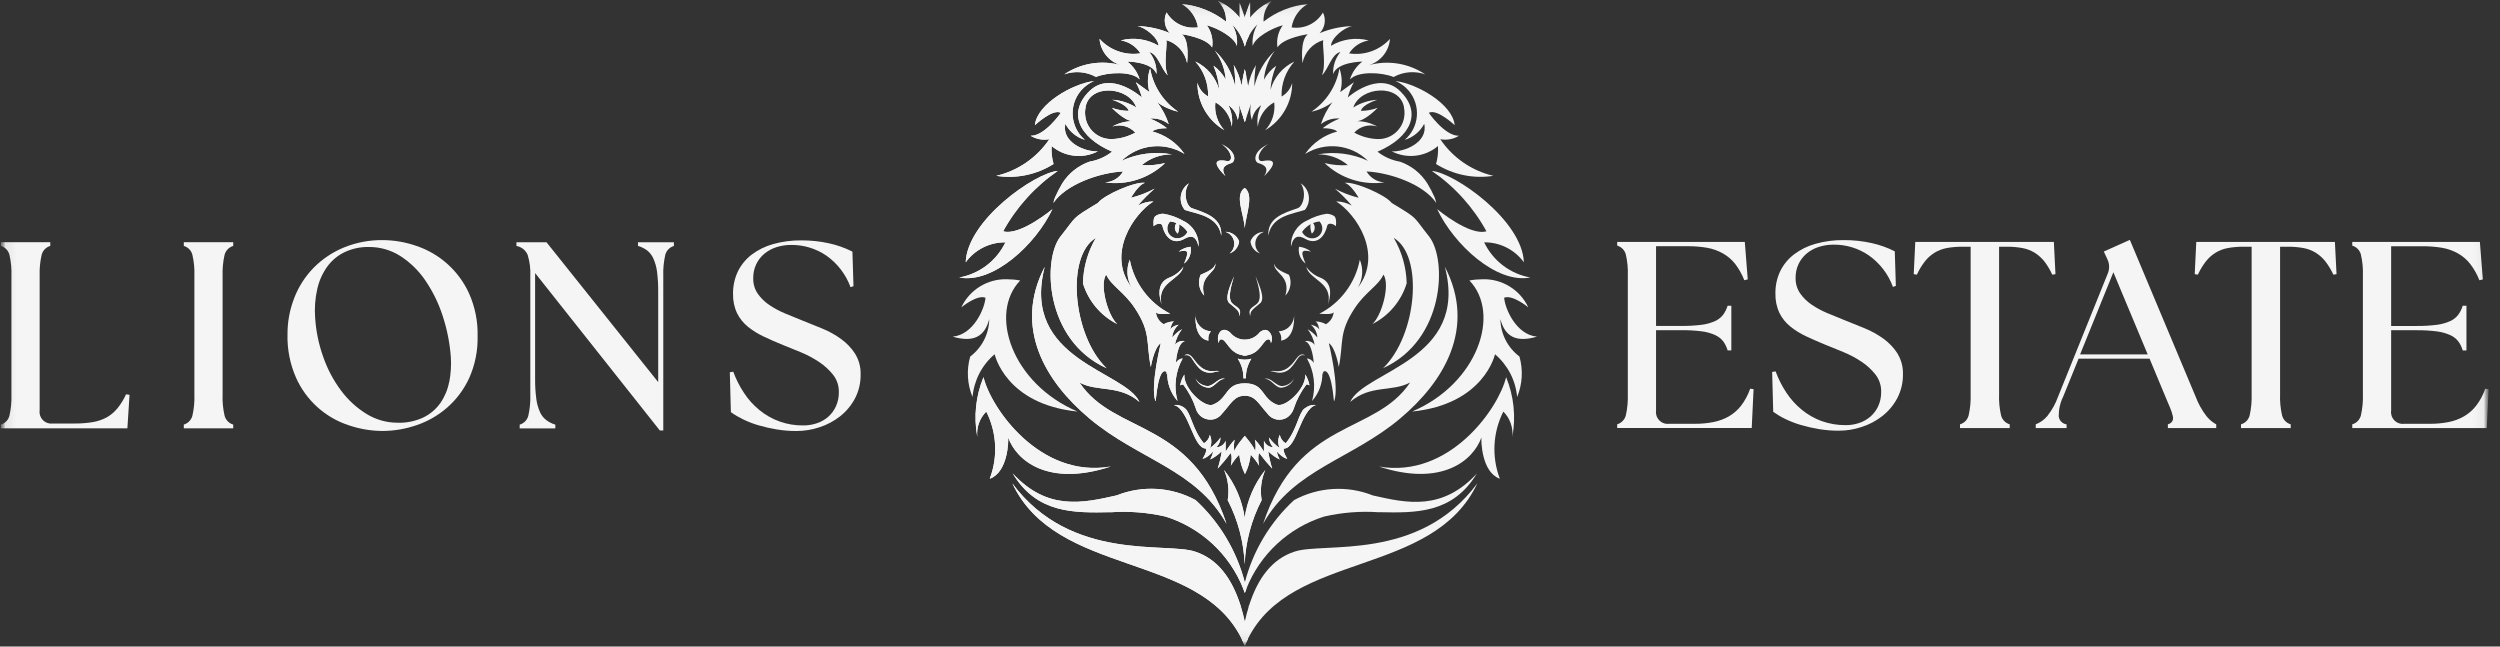 <svg width="232" height="60" viewBox="0 0 232 60" fill="none" xmlns="http://www.w3.org/2000/svg">
<rect x="0" y="0" width="232" height="60" fill="#333333" stroke="none"/>
<mask id="mask0_2015_113102" style="mask-type:luminance" maskUnits="userSpaceOnUse" x="0" y="0" width="231" height="60">
<path d="M230.95 0.076H0.076V59.931H230.95V0.076Z" fill="white"/>
</mask>
<g mask="url(#mask0_2015_113102)">
<mask id="mask1_2015_113102" style="mask-type:luminance" maskUnits="userSpaceOnUse" x="0" y="0" width="232" height="60">
<path d="M231.016 0H0V60H231.016V0Z" fill="white"/>
</mask>
<g mask="url(#mask1_2015_113102)">
<path d="M11.7 36.588C11.489 37.063 11.212 37.505 10.886 37.907C10.605 38.25 10.262 38.533 9.873 38.748C9.471 38.959 9.039 39.104 8.591 39.176C8.044 39.265 7.49 39.305 6.939 39.302H4.912C4.315 39.387 3.765 38.972 3.679 38.379C3.663 38.276 3.663 38.174 3.679 38.072V25.61C3.656 24.951 3.719 24.292 3.864 23.649C3.966 23.25 4.269 22.937 4.665 22.821V22.479H0.076V22.821C0.471 22.937 0.778 23.25 0.877 23.649C1.025 24.292 1.088 24.951 1.061 25.61V36.615C1.084 37.274 1.022 37.934 0.877 38.576C0.775 38.975 0.471 39.292 0.076 39.404V39.75H11.822L12.02 36.641L11.7 36.592V36.588Z" fill="#F5F5F6"/>
<path d="M20.841 23.649C20.944 23.25 21.25 22.937 21.643 22.821V22.479H17.057V22.821C17.453 22.937 17.756 23.25 17.855 23.649C18.003 24.292 18.066 24.951 18.039 25.61V36.611C18.066 37.271 18.003 37.93 17.855 38.573C17.753 38.972 17.449 39.285 17.057 39.401V39.747H21.643V39.401C21.247 39.285 20.944 38.972 20.841 38.573C20.693 37.93 20.631 37.271 20.657 36.611V25.607C20.634 24.948 20.696 24.288 20.841 23.645" fill="#F5F5F6"/>
<path d="M41.68 35.454C41.548 36.153 41.271 36.816 40.866 37.403C40.464 37.97 39.926 38.428 39.3 38.735C38.555 39.084 37.74 39.255 36.919 39.229C35.888 39.236 34.872 38.946 33.995 38.402C33.079 37.835 32.281 37.099 31.642 36.233C30.939 35.29 30.385 34.245 30 33.134C29.581 31.973 29.331 30.76 29.248 29.53C29.175 28.617 29.241 27.697 29.446 26.804C29.614 26.052 29.934 25.343 30.385 24.72C30.804 24.15 31.358 23.692 32.001 23.389C32.7 23.065 33.461 22.904 34.233 22.92C35.274 22.914 36.293 23.207 37.17 23.771C38.09 24.368 38.881 25.146 39.491 26.055C40.173 27.064 40.711 28.162 41.083 29.323C41.489 30.559 41.743 31.838 41.838 33.137C41.888 33.915 41.838 34.693 41.69 35.458M43.533 27.239C42.587 25.152 40.819 23.553 38.647 22.822C37.638 22.469 36.58 22.287 35.512 22.281C34.285 22.268 33.069 22.498 31.935 22.957C30.887 23.385 29.934 24.018 29.133 24.819C28.348 25.617 27.732 26.567 27.323 27.608C26.891 28.7 26.673 29.863 26.68 31.037C26.647 32.415 26.917 33.786 27.471 35.049C28.404 37.142 30.178 38.748 32.354 39.463C33.372 39.809 34.437 39.991 35.515 39.994C36.577 39.987 37.632 39.809 38.637 39.463C39.679 39.114 40.642 38.563 41.475 37.844C42.349 37.086 43.051 36.147 43.536 35.095C44.087 33.865 44.354 32.53 44.321 31.185C44.354 29.827 44.083 28.479 43.533 27.239Z" fill="#F5F5F6"/>
<path d="M59.205 22.479V22.821C59.505 22.907 59.789 23.046 60.043 23.23C60.293 23.428 60.491 23.682 60.626 23.975C60.801 24.367 60.919 24.783 60.972 25.208C61.051 25.835 61.088 26.468 61.081 27.097V35.461L50.716 22.482H47.927V22.825C48.392 22.907 48.784 23.217 48.966 23.652C49.16 24.285 49.246 24.951 49.213 25.614V36.618C49.236 37.277 49.173 37.937 49.028 38.58C48.926 38.978 48.62 39.292 48.227 39.407V39.753H51.534V39.407C51.237 39.318 50.96 39.18 50.71 38.998C50.453 38.804 50.248 38.55 50.116 38.253C49.938 37.864 49.823 37.446 49.77 37.02C49.688 36.394 49.651 35.761 49.658 35.131V25.34L61.233 39.948H61.553V25.614C61.529 24.954 61.592 24.295 61.737 23.652C61.839 23.253 62.146 22.94 62.538 22.825V22.482H59.205V22.479Z" fill="#F5F5F6"/>
<path d="M79.361 32.837C79.019 32.303 78.577 31.841 78.066 31.469C77.515 31.067 76.918 30.737 76.289 30.483C75.633 30.209 74.987 29.952 74.364 29.705C73.872 29.507 73.361 29.299 72.834 29.079C72.329 28.868 71.848 28.607 71.393 28.304C70.975 28.024 70.612 27.668 70.319 27.256C70.035 26.837 69.89 26.342 69.9 25.835C69.89 25.383 69.982 24.938 70.173 24.529C70.352 24.153 70.605 23.82 70.925 23.553C71.255 23.28 71.637 23.069 72.046 22.94C72.494 22.798 72.959 22.726 73.427 22.729C74.594 22.719 75.735 23.069 76.698 23.728C77.723 24.453 78.501 25.472 78.93 26.652L79.203 26.553L79.104 23.349C78.418 23.003 77.693 22.746 76.945 22.581C76.098 22.393 75.234 22.304 74.367 22.307C73.48 22.297 72.593 22.413 71.739 22.653C71.017 22.855 70.338 23.187 69.742 23.639C69.204 24.055 68.769 24.585 68.472 25.195C68.169 25.841 68.017 26.55 68.027 27.265C68.011 27.889 68.136 28.505 68.4 29.069C68.644 29.557 68.99 29.985 69.412 30.328C69.867 30.691 70.365 30.997 70.892 31.241C71.449 31.505 72.049 31.769 72.692 32.029C73.183 32.227 73.731 32.448 74.331 32.695C74.917 32.936 75.478 33.236 76.002 33.585C76.5 33.912 76.942 34.317 77.314 34.782C77.667 35.237 77.855 35.797 77.845 36.374C77.855 36.836 77.763 37.294 77.571 37.716C77.4 38.089 77.153 38.422 76.843 38.692C76.536 38.956 76.18 39.157 75.794 39.282C75.395 39.414 74.98 39.483 74.558 39.48C73.068 39.503 71.614 38.995 70.464 38.046C69.913 37.594 69.435 37.063 69.046 36.467C68.637 35.85 68.301 35.187 68.047 34.495L67.727 34.545L67.826 38.247C68.179 38.501 68.555 38.721 68.947 38.909C69.412 39.137 69.893 39.325 70.391 39.467C70.942 39.628 71.502 39.757 72.069 39.849C72.682 39.951 73.299 40.001 73.918 39.997C74.641 39.997 75.356 39.879 76.042 39.651C76.734 39.43 77.38 39.087 77.954 38.639C78.524 38.191 78.995 37.627 79.335 36.987C79.698 36.295 79.879 35.524 79.866 34.742C79.885 34.073 79.711 33.414 79.361 32.843" fill="#F5F5F6"/>
<path d="M162.419 36.071C162.221 36.632 161.941 37.162 161.581 37.637C161.271 38.039 160.886 38.379 160.444 38.636C159.999 38.89 159.514 39.068 159.01 39.167C158.439 39.279 157.862 39.332 157.282 39.328H154.915C154.319 39.414 153.768 38.999 153.682 38.402C153.669 38.3 153.669 38.194 153.682 38.092V30.642H156.049C156.682 30.635 157.312 30.671 157.938 30.75C158.364 30.803 158.779 30.922 159.171 31.096C159.461 31.228 159.715 31.426 159.916 31.677C160.098 31.93 160.236 32.217 160.325 32.517H160.668V28.37H160.325C160.233 28.667 160.094 28.944 159.916 29.198C159.719 29.451 159.465 29.656 159.171 29.791C158.779 29.966 158.364 30.084 157.938 30.137C157.312 30.216 156.679 30.253 156.049 30.246H153.682V22.848H156.567C157.187 22.841 157.806 22.891 158.416 22.993C158.931 23.082 159.428 23.26 159.883 23.514C160.322 23.761 160.708 24.091 161.021 24.487C161.373 24.948 161.66 25.459 161.871 26.003L162.191 25.927L161.917 22.449H150.076V22.792C150.471 22.907 150.775 23.221 150.877 23.619C151.025 24.262 151.088 24.922 151.061 25.581V36.586C151.084 37.245 151.022 37.904 150.877 38.547C150.775 38.946 150.468 39.259 150.076 39.374V39.721H162.56L162.732 36.117L162.412 36.068L162.419 36.071Z" fill="#F5F5F6"/>
<path d="M176.096 32.814C175.754 32.283 175.315 31.818 174.804 31.446C174.254 31.047 173.657 30.714 173.027 30.46C172.365 30.186 171.725 29.929 171.102 29.682C170.607 29.484 170.096 29.276 169.572 29.056C169.068 28.845 168.583 28.584 168.128 28.278C167.71 27.997 167.344 27.641 167.054 27.229C166.77 26.811 166.622 26.316 166.632 25.808C166.622 25.357 166.714 24.912 166.905 24.503C167.083 24.127 167.34 23.794 167.66 23.527C167.99 23.25 168.372 23.042 168.781 22.914C169.226 22.772 169.694 22.7 170.162 22.703C171.329 22.693 172.47 23.042 173.429 23.702C174.455 24.427 175.236 25.446 175.665 26.626L175.935 26.527L175.836 23.323C175.15 22.977 174.428 22.719 173.68 22.555C172.833 22.367 171.969 22.278 171.102 22.281C170.212 22.271 169.328 22.386 168.471 22.627C167.749 22.828 167.073 23.161 166.477 23.613C165.936 24.025 165.501 24.559 165.204 25.169C164.898 25.815 164.746 26.524 164.759 27.239C164.743 27.862 164.868 28.479 165.132 29.042C165.372 29.53 165.718 29.959 166.144 30.302C166.599 30.664 167.093 30.971 167.621 31.215C168.181 31.479 168.781 31.742 169.421 32.003C169.915 32.201 170.462 32.422 171.059 32.669C171.646 32.909 172.21 33.206 172.737 33.559C173.235 33.885 173.677 34.291 174.043 34.756C174.395 35.211 174.583 35.771 174.573 36.348C174.583 36.809 174.491 37.268 174.3 37.69C174.128 38.062 173.881 38.395 173.571 38.666C173.265 38.929 172.909 39.13 172.523 39.256C172.127 39.388 171.709 39.457 171.29 39.453C170.522 39.46 169.757 39.331 169.032 39.071C168.366 38.824 167.743 38.468 167.195 38.016C166.645 37.564 166.167 37.034 165.774 36.437C165.366 35.82 165.029 35.158 164.776 34.465L164.456 34.515L164.555 38.217C164.911 38.471 165.283 38.692 165.676 38.88C166.14 39.107 166.625 39.295 167.123 39.437C167.673 39.598 168.231 39.727 168.794 39.819C169.407 39.922 170.024 39.971 170.644 39.968C171.366 39.968 172.081 39.849 172.767 39.621C173.459 39.401 174.109 39.058 174.679 38.609C175.253 38.161 175.724 37.597 176.063 36.958C176.426 36.266 176.607 35.494 176.594 34.713C176.611 34.044 176.436 33.384 176.087 32.814" fill="#F5F5F6"/>
<path d="M190.592 22.453H177.738L177.593 25.44L177.887 25.489C178.084 25.051 178.335 24.636 178.632 24.253C178.879 23.937 179.182 23.666 179.522 23.455C179.868 23.241 180.254 23.096 180.653 23.02C181.134 22.934 181.622 22.892 182.11 22.895H182.875V36.589C182.898 37.249 182.835 37.908 182.69 38.551C182.588 38.95 182.281 39.263 181.889 39.378V39.725H186.501V39.378C186.105 39.263 185.802 38.95 185.7 38.551C185.551 37.908 185.489 37.249 185.515 36.589V22.895H186.231C186.719 22.892 187.206 22.931 187.684 23.02C188.087 23.093 188.472 23.241 188.822 23.455C189.161 23.67 189.461 23.94 189.712 24.253C190.005 24.636 190.253 25.051 190.45 25.489L190.747 25.44L190.599 22.456L190.592 22.453Z" fill="#F5F5F6"/>
<path d="M193.035 32.886L196.121 25.264L199.305 32.886H193.035ZM204.765 38.623C204.343 38.079 204.007 37.475 203.766 36.836L197.65 22.258L195.234 23.342L195.554 24.035C195.765 24.45 195.785 24.938 195.607 25.367L190.988 36.813C190.757 37.462 190.417 38.072 189.989 38.609C189.705 38.952 189.336 39.216 188.917 39.378V39.727H191.779V39.381C191.4 39.331 191.103 39.031 191.05 38.652C191.041 38.016 191.179 37.386 191.459 36.816L192.893 33.285H199.48L200.96 36.836C201.142 37.251 201.287 37.601 201.402 37.884C201.501 38.118 201.58 38.362 201.636 38.613C201.682 38.774 201.666 38.946 201.587 39.094C201.488 39.236 201.346 39.335 201.178 39.378V39.727H205.668V39.381C205.322 39.193 205.015 38.936 204.768 38.626" fill="#F5F5F6"/>
<path d="M216.669 22.453H203.815L203.67 25.44L203.963 25.489C204.161 25.051 204.412 24.636 204.708 24.253C204.959 23.937 205.259 23.666 205.599 23.455C205.948 23.241 206.33 23.093 206.733 23.02C207.214 22.934 207.702 22.892 208.186 22.895H208.951V36.589C208.974 37.249 208.912 37.908 208.767 38.551C208.664 38.95 208.358 39.263 207.966 39.378V39.725H212.578V39.378C212.182 39.263 211.879 38.95 211.777 38.551C211.628 37.908 211.566 37.249 211.592 36.589V22.895H212.307C212.795 22.892 213.283 22.931 213.764 23.02C214.167 23.093 214.552 23.241 214.902 23.455C215.241 23.67 215.541 23.94 215.792 24.253C216.085 24.636 216.336 25.051 216.537 25.489L216.83 25.44L216.679 22.456L216.669 22.453Z" fill="#F5F5F6"/>
<path d="M230.634 36.072C230.439 36.636 230.156 37.163 229.796 37.638C229.487 38.04 229.101 38.38 228.659 38.637C228.214 38.891 227.733 39.069 227.228 39.167C226.658 39.279 226.081 39.332 225.501 39.329H223.134C222.537 39.415 221.983 39.003 221.898 38.406C221.881 38.304 221.881 38.198 221.898 38.096V30.645H224.265C224.898 30.639 225.527 30.675 226.154 30.754C226.579 30.807 226.994 30.926 227.387 31.1C227.677 31.229 227.934 31.43 228.132 31.681C228.316 31.934 228.455 32.218 228.54 32.521H228.887V28.374H228.54C228.451 28.671 228.313 28.951 228.132 29.201C227.937 29.459 227.68 29.66 227.387 29.795C226.994 29.97 226.579 30.088 226.154 30.141C225.527 30.22 224.894 30.256 224.265 30.25H221.898V22.852H224.786C225.405 22.845 226.025 22.895 226.635 22.997C227.149 23.086 227.647 23.264 228.102 23.518C228.54 23.765 228.923 24.098 229.233 24.491C229.589 24.952 229.876 25.463 230.087 26.007L230.406 25.931L230.133 22.453H218.291V22.796C218.687 22.911 218.99 23.225 219.092 23.623C219.24 24.266 219.303 24.926 219.277 25.585V36.589C219.3 37.249 219.237 37.908 219.092 38.551C218.99 38.95 218.683 39.263 218.291 39.378V39.725H230.772L230.944 36.121L230.624 36.072H230.634Z" fill="#F5F5F6"/>
<path d="M114.099 28.145C114.867 28.788 115.022 28.864 115.002 29.345C115.302 28.564 114.699 28.531 114.329 28.122C113.848 27.591 114.392 26.128 114.524 25.62C114.24 26.339 113.565 27.71 114.102 28.152V28.145H114.099Z" fill="#F5F5F6"/>
<path d="M112.368 30.74C111.547 30.704 110.911 30.008 110.947 29.191C110.947 29.155 110.95 29.118 110.957 29.082C110.851 30.269 111.158 31.456 112.144 31.611H112.147C112.088 31.307 112.167 30.988 112.368 30.747" fill="#F5F5F6"/>
<path d="M111.412 25.512C111.138 26.165 111.27 26.916 111.752 27.434C111.221 25.558 112.872 25.377 112.793 24.44C112.737 24.899 112.193 25.159 111.412 25.505V25.515V25.512Z" fill="#F5F5F6"/>
<path d="M114.105 23.52C114.593 23.349 114.939 22.914 114.992 22.399C114.794 21.865 114.283 21.513 113.716 21.513C114.326 21.694 114.676 22.334 114.494 22.944C114.428 23.171 114.29 23.372 114.105 23.52Z" fill="#F5F5F6"/>
<path d="M109.942 19.479C111.046 19.858 113.024 20.01 113.334 21.866C113.429 20.26 111.989 19.786 110.617 19.324C110.103 19.149 109.744 17.87 110.331 17.01C109.553 17.514 109.332 18.553 109.836 19.331C109.869 19.38 109.905 19.43 109.942 19.476" fill="#F5F5F6"/>
<path d="M113.822 14.936C113.077 14.797 112.246 14.867 113.717 16.337C113.265 15.602 113.647 15.312 114.264 15.137C114.709 14.979 114.762 14.026 113.327 13.363C114.251 13.878 114.567 15.081 113.822 14.942V14.936Z" fill="#F5F5F6"/>
<path d="M109.279 22.115C108.771 22.135 108.343 21.736 108.326 21.229C108.316 20.975 108.412 20.727 108.59 20.549C108.795 20.569 108.996 20.622 109.187 20.701H109.19C109.269 20.731 109.345 20.767 109.414 20.81C109.731 20.978 110.001 21.222 110.199 21.522C110.027 21.878 109.671 22.105 109.276 22.115M109.737 20.457C109.18 20.144 108.57 19.933 107.941 19.834C107.67 19.834 107.407 19.916 107.186 20.075V20.088C106.975 20.296 107.06 20.991 107.06 20.991C107.301 20.75 107.805 20.635 107.875 20.975C108.115 22.036 108.887 22.781 109.952 22.142C110.482 21.858 110.984 21.802 111.231 22.887C111.287 21.848 110.693 20.882 109.737 20.464" fill="#F5F5F6"/>
<path d="M109.302 21.677C109.427 21.374 109.464 21.041 109.408 20.718C109.345 20.708 109.282 20.685 109.23 20.648C108.963 20.916 108.963 21.351 109.23 21.618C109.253 21.637 109.272 21.657 109.296 21.674H109.302V21.677Z" fill="#F5F5F6"/>
<path d="M115.638 6.984V10.95C115.595 11.079 115.553 11.207 115.52 11.326C115.477 11.207 115.437 11.079 115.394 10.95C115.19 10.317 114.959 9.655 114.933 9.575C115.058 10.086 115.032 10.627 114.857 11.125C114.771 10.568 114.455 10.076 113.99 9.763C114.3 10.373 114.412 11.069 114.31 11.745C114.194 10.792 113.627 9.955 112.787 9.493C112.671 10.436 112.978 11.382 113.621 12.081C112.061 11.161 111.105 9.483 111.119 7.67C111.26 8.214 111.62 8.675 112.111 8.949C112.15 7.756 111.725 6.592 110.924 5.705C112.009 6.216 112.816 7.172 113.139 8.326C113.093 7.558 112.915 6.803 112.609 6.094C113.08 6.434 113.469 6.875 113.746 7.386C113.674 6.411 113.324 5.478 112.737 4.696C113.68 5.59 114.339 6.744 114.63 8.009C114.639 7.347 114.593 6.684 114.491 6.028C114.844 6.622 115.088 7.271 115.213 7.95C115.263 7.624 115.325 7.284 115.394 6.978C115.437 6.773 115.48 6.582 115.52 6.424C115.556 6.582 115.595 6.773 115.638 6.978" fill="#F5F5F6"/>
<path d="M116.008 0.216V2.488C115.981 2.771 115.945 3.058 115.895 3.342H115.892C115.727 3.652 115.602 3.981 115.52 4.321C115.434 3.981 115.309 3.655 115.144 3.345H115.14C114.933 2.946 114.666 2.583 114.346 2.27C114.705 2.873 114.86 3.576 114.784 4.271C114.58 3.493 113.054 2.623 111.992 2.343C112.421 2.933 112.599 3.671 112.487 4.397C111.903 3.477 109.671 3.173 109.671 3.173C110.436 3.741 110.162 5.854 110.162 5.854C109.971 4.842 109.229 4.017 108.24 3.724C108.346 4.219 107.94 6.061 108.366 6.984C107.759 6.421 107.462 5.003 106.648 4.825C107.116 5.402 107.357 6.134 107.321 6.876C106.968 5.728 104.611 5.709 104.611 5.709C105.161 6.131 105.564 6.714 105.765 7.377C105.036 6.572 102.808 6.694 101.71 7.139C100.806 6.642 99.735 6.556 98.763 6.899C100.302 5.86 102.217 5.55 104.008 6.048C102.91 5.719 102.128 4.749 102.036 3.605C102.995 4.664 104.42 5.168 105.831 4.95C105.425 4.308 104.759 3.869 104.008 3.75C105.198 3.441 106.46 3.619 107.519 4.245C107.466 3.48 106.253 2.524 105.537 2.419C106.579 2.445 107.608 2.669 108.567 3.075C108.069 2.564 107.944 1.792 108.26 1.153C108.854 2.168 110.011 2.715 111.171 2.537C111.026 1.631 110.479 0.836 109.684 0.375C111.175 0.516 112.595 1.083 113.772 2.006V1.993C113.812 1.271 113.532 0.569 113.008 0.071C113.792 0.424 114.484 0.955 115.028 1.621C115.144 1.759 115.253 1.901 115.351 2.049C115.351 2.049 115.421 1.848 115.516 1.581C115.688 1.097 115.938 0.388 116.004 0.21" fill="#F5F5F6"/>
<path d="M109.757 33.256C109.078 34.459 108.907 35.884 109.276 37.212C108.633 36.487 108.293 35.544 108.32 34.575C108.251 34.891 108.241 34.661 108.257 34.519C108.01 34.308 107.512 34.387 107.245 37.222C107.242 37.232 107.229 37.216 107.215 37.209C106.737 35.841 107.72 31.845 107.72 31.845C107.084 32.267 106.797 34.061 106.797 34.061C106.332 31.769 106.833 30.886 105.31 28.591C104.318 27.085 103.114 26.515 102.653 25.483C102.017 26.399 102.795 29.274 103.681 30.075C102.148 29.3 100.998 27.932 100.497 26.29C100.533 24.807 100.945 23.356 101.697 22.077C98.898 23.722 99.534 31.143 102.689 34.169C96.95 31.568 96.735 24.105 98.403 21.962C99.992 19.971 99.346 20.369 101.888 18.833C102.452 18.081 105.379 16.812 106.263 16.971C105.676 17.089 104.954 18.352 104.954 18.352C105.719 18.164 106.457 17.88 107.149 17.508C106.589 17.989 106.068 18.513 105.59 19.077C106.035 18.827 106.533 18.695 107.044 18.691C105.198 19.839 102.646 23.587 105.023 26.689C104.562 25.901 104.496 24.945 104.842 24.101C105.251 26.264 106.638 28.117 108.6 29.116C107.881 29.158 107.456 29.172 107.268 28.99C107.318 29.449 107.585 29.857 107.987 30.088C108.287 29.917 108.623 29.831 108.969 29.831C108.732 29.88 108.607 30.523 108.593 30.602C108.765 30.236 109.385 30.134 109.385 30.134C109.029 30.431 108.808 30.86 108.781 31.324C109.035 31.011 109.342 30.747 109.691 30.546C109.358 30.972 109.131 31.469 109.029 32.004C109.246 31.72 109.602 31.588 109.952 31.657C109.223 31.822 109.118 33.681 109.118 33.681C109.246 33.444 109.487 33.286 109.754 33.26" fill="#F5F5F6"/>
<path d="M101.077 38.816C105.633 42.654 111 43.544 113.822 48.611C110.558 38.797 103.434 40.392 100.177 35.496C101.855 36.403 103.862 35.675 105.742 37.303C104.429 34.395 94.681 33.439 96.953 24.756C94.008 30.426 97.038 35.427 101.08 38.816H101.077Z" fill="#F5F5F6"/>
<path d="M89.621 24.335C90.478 23.161 91.849 22.472 93.303 22.489C92.482 24.203 90.887 25.416 89.017 25.752C92.166 26.352 96.105 22.703 97.665 19.41C97.665 19.41 94.651 21.925 93.092 21.463C94.318 19.225 96.056 17.306 98.159 15.862C96.033 16.04 89.766 20.435 89.617 24.331L89.621 24.335Z" fill="#F5F5F6"/>
<path d="M89.222 28.515C89.222 28.515 90.676 27.315 91.454 27.628C91.385 28.621 90.353 31.064 88.404 31.241C90.349 31.809 91.378 31.241 91.803 29.61C91.783 30.978 91.131 32.26 90.036 33.084C89.683 34.324 89.756 35.649 90.251 36.843C90.386 35.3 91.124 33.872 92.304 32.873C92.304 32.873 93.297 37.519 99.992 38.191C93.897 35.596 91.718 29.102 94.675 26.029C94.272 25.954 93.864 25.917 93.455 25.914C91.652 25.861 89.987 26.88 89.215 28.512L89.222 28.518V28.515Z" fill="#F5F5F6"/>
<path d="M90.689 40.526C90.607 39.662 90.913 38.808 91.526 38.195C92.505 40.133 92.621 42.398 91.849 44.429C93.557 43.816 93.597 40.882 93.557 40.588C94.329 42.771 97.299 45.191 103.068 43.295C96.491 44.429 91.942 37.852 91.269 34.997C90.55 36.748 90.349 38.666 90.689 40.529V40.526Z" fill="#F5F5F6"/>
<path d="M115.52 54.051C115.569 54.249 115.615 54.447 115.658 54.642C115.609 54.76 115.563 54.889 115.52 55.014C115.477 54.886 115.431 54.767 115.378 54.642C114.106 51.434 111.452 48.968 108.158 47.936C106.493 47.554 104.779 47.419 103.071 47.537L103.065 47.531C99.64 47.6 96.231 47.669 93.976 43.931C97.197 47.412 100.47 46.69 103.629 45.971C106.012 45.022 108.696 45.18 110.954 46.407C113.179 48.464 114.762 51.117 115.52 54.051Z" fill="#F5F5F6"/>
<path d="M115.952 56.544C115.935 56.452 115.912 56.363 115.889 56.274C115.896 56.244 115.902 56.221 115.909 56.198C115.925 56.314 115.938 56.429 115.948 56.548" fill="#F5F5F6"/>
<path d="M115.81 59.273C115.704 59.484 115.605 59.702 115.516 59.926C115.424 59.702 115.325 59.484 115.223 59.273C111.204 51.157 98.06 53.563 93.946 44.863C99.382 52.192 108.26 50.273 110.917 51.196C112.988 51.872 114.31 53.649 115.124 56.191L115.144 56.27C115.285 56.721 115.407 57.19 115.516 57.681C115.628 58.189 115.727 58.723 115.81 59.276" fill="#F5F5F6"/>
<path d="M96.046 11.61C96.046 11.61 97.711 10.05 98.443 10.472C98.443 10.472 96.956 12.632 95.644 12.599C96.161 12.919 96.781 13.031 97.378 12.919C96.221 14.633 94.464 15.846 92.453 16.317C94.299 16.608 96.188 16.215 97.77 15.22C97.615 14.679 97.556 14.115 97.592 13.552C98.792 14.567 100.483 14.761 101.881 14.046C100.744 14.115 98.482 13.232 98.868 11.491C99.244 12.21 99.897 12.747 100.675 12.978C99.313 11.811 99.155 9.764 100.319 8.402C100.648 8.02 101.06 7.716 101.528 7.519C99.547 7.756 96.25 9.645 96.04 11.593L96.046 11.603V11.61Z" fill="#F5F5F6"/>
<path d="M100.691 10.565V10.558C100.684 10.36 100.701 10.163 100.744 9.971L100.73 9.978C101.116 7.71 104.805 8.036 105.445 9.978C104.776 9.549 104.007 9.302 103.213 9.259C103.213 9.259 104.597 9.681 104.739 10.288C104.208 10.288 103.681 10.192 103.183 10.004C103.183 10.004 104.314 11.204 105.105 11.244C104.449 11.247 103.803 11.419 103.229 11.738C103.988 11.494 104.818 11.715 105.356 12.305C104.693 12.671 103.955 12.879 103.2 12.905C101.861 12.952 100.74 11.903 100.697 10.565M104.087 14.92C105.652 13.387 108.062 13.126 109.922 14.283C109.21 13.258 108.151 12.52 106.945 12.203C106.945 12.203 107.159 11.897 108.293 11.897C107.812 11.521 107.281 11.217 106.711 11C107.34 10.941 107.967 11.129 108.461 11.521C108.224 10.789 107.861 10.103 107.396 9.49C107.973 9.912 108.636 10.212 109.335 10.364C107.954 9.437 107.014 7.987 106.734 6.352C106.48 7.057 106.457 7.825 106.665 8.544L105.399 7.627C105.646 8.076 105.837 8.55 105.966 9.045C105.966 9.045 103.127 6.49 101.113 8.442C99.099 10.393 100.015 12.694 103.203 14.076C102.596 14.554 101.881 14.87 101.119 14.999C100.071 15.361 99.178 16.07 98.584 17.01C98.334 17.432 98.106 17.867 97.909 18.315C97.843 18.48 97.79 18.655 97.757 18.83C98.924 17.102 102.052 16.014 104.222 15.912C103.872 16.515 103.239 16.898 102.544 16.927C104.581 17.214 106.635 16.552 108.122 15.131C107.416 15.305 106.688 15.371 105.959 15.322C106.744 14.659 107.743 14.306 108.771 14.33C107.189 14.036 105.554 14.244 104.093 14.92" fill="#F5F5F6"/>
<path d="M108.501 25.768C107.561 26.154 107.423 27.044 107.782 28.231C107.337 26.157 109.5 26.015 109.82 24.756C109.493 25.214 109.038 25.567 108.511 25.765H108.504L108.501 25.768Z" fill="#F5F5F6"/>
<path d="M109.388 23.346C110.291 23.131 110.36 23.329 109.882 24.457C110.364 24.094 110.598 23.491 110.486 22.898C110.083 22.94 109.704 23.095 109.385 23.343L109.388 23.346Z" fill="#F5F5F6"/>
<path d="M109.942 32.975C110.594 32.837 110.568 33.434 111.287 34.175C111.666 34.554 112.23 34.69 112.737 34.518C112.876 34.479 113.021 34.456 113.166 34.456C113.034 34.413 112.892 34.403 112.757 34.429C112.239 34.512 111.712 34.343 111.339 33.974C110.858 33.589 110.621 32.89 110.196 32.89C110.103 32.89 110.014 32.916 109.935 32.965L109.942 32.975Z" fill="#F5F5F6"/>
<path d="M112.19 35.979C112.737 35.933 113.106 35.099 113.68 35.175C113.149 34.927 112.645 35.827 112.058 35.827C111.587 35.798 111.165 35.527 110.934 35.115C111.148 35.623 111.636 35.959 112.187 35.982L112.19 35.979Z" fill="#F5F5F6"/>
<path d="M116.901 30.836C116.314 31.6 115.22 31.742 114.458 31.155C114.339 31.063 114.231 30.954 114.138 30.836C113.317 30.166 112.82 31.126 113.103 31.848C113.103 31.848 113.103 31.492 113.331 31.492C113.832 31.492 114.043 32.784 115.351 32.978V33.005H115.691V32.978C117.003 32.787 117.214 31.492 117.712 31.492C117.939 31.492 117.939 31.848 117.939 31.848C118.127 31.465 118.035 31.007 117.715 30.727C117.633 30.664 117.534 30.621 117.428 30.611C117.234 30.625 117.046 30.704 116.901 30.836Z" fill="#F5F5F6"/>
<path d="M118.496 37.554C117.033 36.971 117.376 35.573 115.523 35.573C113.67 35.573 114.013 36.974 112.549 37.554C111.784 37.864 109.816 36.081 109.909 34.756C109.711 35.062 109.579 35.408 109.52 35.768C109.599 35.708 109.698 35.675 109.796 35.679C110.307 36.348 110.706 37.096 110.967 37.894C111.158 38.642 111.92 39.091 112.668 38.9C112.701 38.893 112.731 38.883 112.763 38.873C113.027 38.774 113.255 38.6 113.42 38.372C114.234 37.485 114.524 36.724 115.516 36.724C116.509 36.724 116.802 37.489 117.613 38.372C118.035 38.982 118.869 39.137 119.479 38.715C119.525 38.685 119.568 38.649 119.607 38.613C119.825 38.418 119.987 38.168 120.069 37.891C120.333 37.093 120.728 36.341 121.239 35.672C121.338 35.672 121.437 35.702 121.516 35.761C121.454 35.402 121.322 35.056 121.127 34.749C121.223 36.078 119.258 37.868 118.487 37.548H118.496V37.554Z" fill="#F5F5F6"/>
<path d="M121.048 37.911C120.498 38.356 120.356 39.916 119.314 41.132C119.024 40.968 118.823 40.681 118.764 40.351C118.579 40.737 118.573 41.182 118.747 41.574C118.368 41.307 118.035 40.977 117.765 40.602C117.778 40.938 117.913 41.258 118.144 41.505C117.765 41.495 117.429 41.254 117.293 40.902V41.914C117.056 41.515 116.776 41.142 116.459 40.803C116.538 41.165 116.545 41.538 116.476 41.901C116.476 41.561 115.516 40.447 115.516 40.447C115.516 40.447 114.557 41.558 114.557 41.901C114.488 41.538 114.495 41.162 114.574 40.803C114.26 41.145 113.98 41.518 113.74 41.914V40.902C113.604 41.258 113.268 41.495 112.889 41.505C113.12 41.261 113.255 40.938 113.268 40.602C112.998 40.977 112.665 41.307 112.286 41.574C112.457 41.185 112.454 40.737 112.269 40.351C112.213 40.681 112.012 40.968 111.719 41.132C110.677 39.909 110.519 38.353 109.985 37.911C109.701 37.654 109.319 37.536 108.943 37.592C109.662 37.75 110.166 38.953 110.538 39.824C110.911 40.691 111.303 41.63 111.92 41.63C112.029 41.953 111.6 42.57 111.6 42.57C112.009 42.537 112.596 41.877 112.596 41.877C112.533 42.144 112.437 42.398 112.312 42.642C112.708 42.448 113.064 42.187 113.377 41.877C113.295 42.425 113.169 42.962 113.004 43.489C113.426 43.031 113.829 42.55 114.204 42.049C114.399 42.332 114.221 43.216 114.221 43.216C114.435 42.84 114.699 42.497 115.002 42.191C115.068 42.82 115.249 43.433 115.533 43.997C115.82 43.433 116.001 42.82 116.064 42.191C116.364 42.501 116.627 42.843 116.845 43.216C116.845 43.216 116.667 42.329 116.862 42.049C117.237 42.55 117.636 43.031 118.062 43.489C117.897 42.962 117.771 42.425 117.689 41.877C117.999 42.187 118.358 42.448 118.754 42.642C118.625 42.402 118.53 42.144 118.467 41.877C118.467 41.877 119.054 42.53 119.463 42.57C119.463 42.57 119.041 41.95 119.143 41.63C119.763 41.63 120.152 40.694 120.524 39.824C120.897 38.953 121.411 37.747 122.117 37.592C122.06 37.578 122.004 37.575 121.948 37.575C121.625 37.582 121.319 37.7 121.075 37.911H121.045H121.048Z" fill="#F5F5F6"/>
<path d="M117.082 46.412C116.126 48.258 115.586 50.292 115.506 52.373C115.421 50.296 114.883 48.262 113.931 46.412C114.089 45.466 113.97 44.493 113.591 43.613C114.61 44.896 115.272 46.425 115.506 48.047C115.741 46.425 116.4 44.896 117.419 43.613C117.036 44.493 116.921 45.466 117.082 46.412Z" fill="#F5F5F6"/>
<path d="M115.381 35.108H115.618C115.605 34.465 115.783 33.828 116.129 33.288C115.714 33.41 115.272 33.407 114.86 33.281C115.216 33.825 115.401 34.462 115.388 35.111H115.381V35.108Z" fill="#F5F5F6"/>
<path d="M115.51 21.163C115.629 19.901 116.397 18.091 115.51 17.435C114.531 18.094 115.434 19.851 115.51 21.163Z" fill="#F5F5F6"/>
<path d="M114.099 28.145C114.867 28.788 115.022 28.864 115.002 29.345C115.302 28.564 114.699 28.531 114.329 28.122C113.848 27.591 114.392 26.128 114.524 25.62C114.24 26.339 113.565 27.71 114.102 28.152V28.145H114.099Z" fill="#F5F5F6"/>
<path d="M112.368 30.74C111.547 30.704 110.911 30.008 110.947 29.191C110.947 29.155 110.95 29.118 110.957 29.082C110.851 30.269 111.158 31.456 112.144 31.611H112.147C112.088 31.307 112.167 30.988 112.368 30.747" fill="#F5F5F6"/>
<path d="M111.412 25.512C111.138 26.165 111.27 26.916 111.752 27.434C111.221 25.558 112.872 25.377 112.793 24.44C112.737 24.899 112.193 25.159 111.412 25.505V25.515V25.512Z" fill="#F5F5F6"/>
<path d="M114.105 23.52C114.593 23.349 114.939 22.914 114.992 22.399C114.794 21.865 114.283 21.513 113.716 21.513C114.326 21.694 114.676 22.334 114.494 22.944C114.428 23.171 114.29 23.372 114.105 23.52Z" fill="#F5F5F6"/>
<path d="M109.942 19.479C111.046 19.858 113.024 20.01 113.334 21.866C113.429 20.26 111.989 19.786 110.617 19.324C110.103 19.149 109.744 17.87 110.331 17.01C109.553 17.514 109.332 18.553 109.836 19.331C109.869 19.38 109.905 19.43 109.942 19.476" fill="#F5F5F6"/>
<path d="M113.822 14.936C113.077 14.797 112.246 14.867 113.717 16.337C113.265 15.602 113.647 15.312 114.264 15.137C114.709 14.979 114.762 14.026 113.327 13.363C114.251 13.878 114.567 15.081 113.822 14.942V14.936Z" fill="#F5F5F6"/>
<path d="M109.279 22.115C108.771 22.135 108.343 21.736 108.326 21.229C108.316 20.975 108.412 20.727 108.59 20.549C108.795 20.569 108.996 20.622 109.187 20.701H109.19C109.269 20.731 109.345 20.767 109.414 20.81C109.731 20.978 110.001 21.222 110.199 21.522C110.027 21.878 109.671 22.105 109.276 22.115M109.737 20.457C109.18 20.144 108.57 19.933 107.941 19.834C107.67 19.834 107.407 19.916 107.186 20.075V20.088C106.975 20.296 107.06 20.991 107.06 20.991C107.301 20.75 107.805 20.635 107.875 20.975C108.115 22.036 108.887 22.781 109.952 22.142C110.482 21.858 110.984 21.802 111.231 22.887C111.287 21.848 110.693 20.882 109.737 20.464" fill="#F5F5F6"/>
<path d="M109.302 21.677C109.427 21.374 109.464 21.041 109.408 20.718C109.345 20.708 109.282 20.685 109.23 20.648C108.963 20.916 108.963 21.351 109.23 21.618C109.253 21.637 109.272 21.657 109.296 21.674H109.302V21.677Z" fill="#F5F5F6"/>
<path d="M115.638 6.984V10.95C115.595 11.079 115.553 11.207 115.52 11.326C115.477 11.207 115.437 11.079 115.394 10.95C115.19 10.317 114.959 9.655 114.933 9.575C115.058 10.086 115.032 10.627 114.857 11.125C114.771 10.568 114.455 10.076 113.99 9.763C114.3 10.373 114.412 11.069 114.31 11.745C114.194 10.792 113.627 9.955 112.787 9.493C112.671 10.436 112.978 11.382 113.621 12.081C112.061 11.161 111.105 9.483 111.119 7.67C111.26 8.214 111.62 8.675 112.111 8.949C112.15 7.756 111.725 6.592 110.924 5.705C112.009 6.216 112.816 7.172 113.139 8.326C113.093 7.558 112.915 6.803 112.609 6.094C113.08 6.434 113.469 6.875 113.746 7.386C113.674 6.411 113.324 5.478 112.737 4.696C113.68 5.59 114.339 6.744 114.63 8.009C114.639 7.347 114.593 6.684 114.491 6.028C114.844 6.622 115.088 7.271 115.213 7.95C115.263 7.624 115.325 7.284 115.394 6.978C115.437 6.773 115.48 6.582 115.52 6.424C115.556 6.582 115.595 6.773 115.638 6.978" fill="#F5F5F6"/>
<path d="M116.008 0.216V2.488C115.981 2.771 115.945 3.058 115.895 3.342H115.892C115.727 3.652 115.602 3.981 115.52 4.321C115.434 3.981 115.309 3.655 115.144 3.345H115.14C114.933 2.946 114.666 2.583 114.346 2.27C114.705 2.873 114.86 3.576 114.784 4.271C114.58 3.493 113.054 2.623 111.992 2.343C112.421 2.933 112.599 3.671 112.487 4.397C111.903 3.477 109.671 3.173 109.671 3.173C110.436 3.741 110.162 5.854 110.162 5.854C109.971 4.842 109.229 4.017 108.24 3.724C108.346 4.219 107.94 6.061 108.366 6.984C107.759 6.421 107.462 5.003 106.648 4.825C107.116 5.402 107.357 6.134 107.321 6.876C106.968 5.728 104.611 5.709 104.611 5.709C105.161 6.131 105.564 6.714 105.765 7.377C105.036 6.572 102.808 6.694 101.71 7.139C100.806 6.642 99.735 6.556 98.763 6.899C100.302 5.86 102.217 5.55 104.008 6.048C102.91 5.719 102.128 4.749 102.036 3.605C102.995 4.664 104.42 5.168 105.831 4.95C105.425 4.308 104.759 3.869 104.008 3.75C105.198 3.441 106.46 3.619 107.519 4.245C107.466 3.48 106.253 2.524 105.537 2.419C106.579 2.445 107.608 2.669 108.567 3.075C108.069 2.564 107.944 1.792 108.26 1.153C108.854 2.168 110.011 2.715 111.171 2.537C111.026 1.631 110.479 0.836 109.684 0.375C111.175 0.516 112.595 1.083 113.772 2.006V1.993C113.812 1.271 113.532 0.569 113.008 0.071C113.792 0.424 114.484 0.955 115.028 1.621C115.144 1.759 115.253 1.901 115.351 2.049C115.351 2.049 115.421 1.848 115.516 1.581C115.688 1.097 115.938 0.388 116.004 0.21" fill="#F5F5F6"/>
<path d="M109.757 33.256C109.078 34.459 108.907 35.884 109.276 37.212C108.633 36.487 108.293 35.544 108.32 34.575C108.251 34.891 108.241 34.661 108.257 34.519C108.01 34.308 107.512 34.387 107.245 37.222C107.242 37.232 107.229 37.216 107.215 37.209C106.737 35.841 107.72 31.845 107.72 31.845C107.084 32.267 106.797 34.061 106.797 34.061C106.332 31.769 106.833 30.886 105.31 28.591C104.318 27.085 103.114 26.515 102.653 25.483C102.017 26.399 102.795 29.274 103.681 30.075C102.148 29.3 100.998 27.932 100.497 26.29C100.533 24.807 100.945 23.356 101.697 22.077C98.898 23.722 99.534 31.143 102.689 34.169C96.95 31.568 96.735 24.105 98.403 21.962C99.992 19.971 99.346 20.369 101.888 18.833C102.452 18.081 105.379 16.812 106.263 16.971C105.676 17.089 104.954 18.352 104.954 18.352C105.719 18.164 106.457 17.88 107.149 17.508C106.589 17.989 106.068 18.513 105.59 19.077C106.035 18.827 106.533 18.695 107.044 18.691C105.198 19.839 102.646 23.587 105.023 26.689C104.562 25.901 104.496 24.945 104.842 24.101C105.251 26.264 106.638 28.117 108.6 29.116C107.881 29.158 107.456 29.172 107.268 28.99C107.318 29.449 107.585 29.857 107.987 30.088C108.287 29.917 108.623 29.831 108.969 29.831C108.732 29.88 108.607 30.523 108.593 30.602C108.765 30.236 109.385 30.134 109.385 30.134C109.029 30.431 108.808 30.86 108.781 31.324C109.035 31.011 109.342 30.747 109.691 30.546C109.358 30.972 109.131 31.469 109.029 32.004C109.246 31.72 109.602 31.588 109.952 31.657C109.223 31.822 109.118 33.681 109.118 33.681C109.246 33.444 109.487 33.286 109.754 33.26" fill="#F5F5F6"/>
<path d="M101.077 38.816C105.633 42.654 111 43.544 113.822 48.611C110.558 38.797 103.434 40.392 100.177 35.496C101.855 36.403 103.862 35.675 105.742 37.303C104.429 34.395 94.681 33.439 96.953 24.756C94.008 30.426 97.038 35.427 101.08 38.816H101.077Z" fill="#F5F5F6"/>
<path d="M89.621 24.335C90.478 23.161 91.849 22.472 93.303 22.489C92.482 24.203 90.887 25.416 89.017 25.752C92.166 26.352 96.105 22.703 97.665 19.41C97.665 19.41 94.651 21.925 93.092 21.463C94.318 19.225 96.056 17.306 98.159 15.862C96.033 16.04 89.766 20.435 89.617 24.331L89.621 24.335Z" fill="#F5F5F6"/>
<path d="M90.689 40.526C90.607 39.662 90.913 38.808 91.526 38.195C92.505 40.133 92.621 42.398 91.849 44.429C93.557 43.816 93.597 40.882 93.557 40.588C94.329 42.771 97.299 45.191 103.068 43.295C96.491 44.429 91.942 37.852 91.269 34.997C90.55 36.748 90.349 38.666 90.689 40.529V40.526Z" fill="#F5F5F6"/>
<path d="M115.52 54.051C115.569 54.249 115.615 54.447 115.658 54.642C115.609 54.76 115.563 54.889 115.52 55.014C115.477 54.886 115.431 54.767 115.378 54.642C114.106 51.434 111.452 48.968 108.158 47.936C106.493 47.554 104.779 47.419 103.071 47.537L103.065 47.531C99.64 47.6 96.231 47.669 93.976 43.931C97.197 47.412 100.47 46.69 103.629 45.971C106.012 45.022 108.696 45.18 110.954 46.407C113.179 48.464 114.762 51.117 115.52 54.051Z" fill="#F5F5F6"/>
<path d="M115.952 56.544C115.935 56.452 115.912 56.363 115.889 56.274C115.896 56.244 115.902 56.221 115.909 56.198C115.925 56.314 115.938 56.429 115.948 56.548" fill="#F5F5F6"/>
<path d="M115.81 59.273C115.704 59.484 115.605 59.702 115.516 59.926C115.424 59.702 115.325 59.484 115.223 59.273C111.204 51.157 98.06 53.563 93.946 44.863C99.382 52.192 108.26 50.273 110.917 51.196C112.988 51.872 114.31 53.649 115.124 56.191L115.144 56.27C115.285 56.721 115.407 57.19 115.516 57.681C115.628 58.189 115.727 58.723 115.81 59.276" fill="#F5F5F6"/>
<path d="M96.046 11.61C96.046 11.61 97.711 10.05 98.443 10.472C98.443 10.472 96.956 12.632 95.644 12.599C96.161 12.919 96.781 13.031 97.378 12.919C96.221 14.633 94.464 15.846 92.453 16.317C94.299 16.608 96.188 16.215 97.77 15.22C97.615 14.679 97.556 14.115 97.592 13.552C98.792 14.567 100.483 14.761 101.881 14.046C100.744 14.115 98.482 13.232 98.868 11.491C99.244 12.21 99.897 12.747 100.675 12.978C99.313 11.811 99.155 9.764 100.319 8.402C100.648 8.02 101.06 7.716 101.528 7.519C99.547 7.756 96.25 9.645 96.04 11.593L96.046 11.603V11.61Z" fill="#F5F5F6"/>
<path d="M100.691 10.565V10.558C100.684 10.36 100.701 10.163 100.744 9.971L100.73 9.978C101.116 7.71 104.805 8.036 105.445 9.978C104.776 9.549 104.007 9.302 103.213 9.259C103.213 9.259 104.597 9.681 104.739 10.288C104.208 10.288 103.681 10.192 103.183 10.004C103.183 10.004 104.314 11.204 105.105 11.244C104.449 11.247 103.803 11.419 103.229 11.738C103.988 11.494 104.818 11.715 105.356 12.305C104.693 12.671 103.955 12.879 103.2 12.905C101.861 12.952 100.74 11.903 100.697 10.565M104.087 14.92C105.652 13.387 108.062 13.126 109.922 14.283C109.21 13.258 108.151 12.52 106.945 12.203C106.945 12.203 107.159 11.897 108.293 11.897C107.812 11.521 107.281 11.217 106.711 11C107.34 10.941 107.967 11.129 108.461 11.521C108.224 10.789 107.861 10.103 107.396 9.49C107.973 9.912 108.636 10.212 109.335 10.364C107.954 9.437 107.014 7.987 106.734 6.352C106.48 7.057 106.457 7.825 106.665 8.544L105.399 7.627C105.646 8.076 105.837 8.55 105.966 9.045C105.966 9.045 103.127 6.49 101.113 8.442C99.099 10.393 100.015 12.694 103.203 14.076C102.596 14.554 101.881 14.87 101.119 14.999C100.071 15.361 99.178 16.07 98.584 17.01C98.334 17.432 98.106 17.867 97.909 18.315C97.843 18.48 97.79 18.655 97.757 18.83C98.924 17.102 102.052 16.014 104.222 15.912C103.872 16.515 103.239 16.898 102.544 16.927C104.581 17.214 106.635 16.552 108.122 15.131C107.416 15.305 106.688 15.371 105.959 15.322C106.744 14.659 107.743 14.306 108.771 14.33C107.189 14.036 105.554 14.244 104.093 14.92" fill="#F5F5F6"/>
<path d="M108.501 25.768C107.561 26.154 107.423 27.044 107.782 28.231C107.337 26.157 109.5 26.015 109.82 24.756C109.493 25.214 109.038 25.567 108.511 25.765H108.504L108.501 25.768Z" fill="#F5F5F6"/>
<path d="M109.388 23.346C110.291 23.131 110.36 23.329 109.882 24.457C110.364 24.094 110.598 23.491 110.486 22.898C110.083 22.94 109.704 23.095 109.385 23.343L109.388 23.346Z" fill="#F5F5F6"/>
<path d="M109.942 32.975C110.594 32.837 110.568 33.434 111.287 34.175C111.666 34.554 112.23 34.69 112.737 34.518C112.876 34.479 113.021 34.456 113.166 34.456C113.034 34.413 112.892 34.403 112.757 34.429C112.239 34.512 111.712 34.343 111.339 33.974C110.858 33.589 110.621 32.89 110.196 32.89C110.103 32.89 110.014 32.916 109.935 32.965L109.942 32.975Z" fill="#F5F5F6"/>
<path d="M112.19 35.979C112.737 35.933 113.106 35.099 113.68 35.175C113.149 34.927 112.645 35.827 112.058 35.827C111.587 35.798 111.165 35.527 110.934 35.115C111.148 35.623 111.636 35.959 112.187 35.982L112.19 35.979Z" fill="#F5F5F6"/>
<path d="M116.901 30.836C116.314 31.6 115.22 31.742 114.458 31.155C114.339 31.063 114.231 30.954 114.138 30.836C113.317 30.166 112.82 31.126 113.103 31.848C113.103 31.848 113.103 31.492 113.331 31.492C113.832 31.492 114.043 32.784 115.351 32.978V33.005H115.691V32.978C117.003 32.787 117.214 31.492 117.712 31.492C117.939 31.492 117.939 31.848 117.939 31.848C118.127 31.465 118.035 31.007 117.715 30.727C117.633 30.664 117.534 30.621 117.428 30.611C117.234 30.625 117.046 30.704 116.901 30.836Z" fill="#F5F5F6"/>
<path d="M118.496 37.554C117.033 36.971 117.376 35.573 115.523 35.573C113.67 35.573 114.013 36.974 112.549 37.554C111.784 37.864 109.816 36.081 109.909 34.756C109.711 35.062 109.579 35.408 109.52 35.768C109.599 35.708 109.698 35.675 109.796 35.679C110.307 36.348 110.706 37.096 110.967 37.894C111.158 38.642 111.92 39.091 112.668 38.9C112.701 38.893 112.731 38.883 112.763 38.873C113.027 38.774 113.255 38.6 113.42 38.372C114.234 37.485 114.524 36.724 115.516 36.724C116.509 36.724 116.802 37.489 117.613 38.372C118.035 38.982 118.869 39.137 119.479 38.715C119.525 38.685 119.568 38.649 119.607 38.613C119.825 38.418 119.987 38.168 120.069 37.891C120.333 37.093 120.728 36.341 121.239 35.672C121.338 35.672 121.437 35.702 121.516 35.761C121.454 35.402 121.322 35.056 121.127 34.749C121.223 36.078 119.258 37.868 118.487 37.548H118.496V37.554Z" fill="#F5F5F6"/>
<path d="M121.048 37.911C120.498 38.356 120.356 39.916 119.314 41.132C119.024 40.968 118.823 40.681 118.764 40.351C118.579 40.737 118.573 41.182 118.747 41.574C118.368 41.307 118.035 40.977 117.765 40.602C117.778 40.938 117.913 41.258 118.144 41.505C117.765 41.495 117.429 41.254 117.293 40.902V41.914C117.056 41.515 116.776 41.142 116.459 40.803C116.538 41.165 116.545 41.538 116.476 41.901C116.476 41.561 115.516 40.447 115.516 40.447C115.516 40.447 114.557 41.558 114.557 41.901C114.488 41.538 114.495 41.162 114.574 40.803C114.26 41.145 113.98 41.518 113.74 41.914V40.902C113.604 41.258 113.268 41.495 112.889 41.505C113.12 41.261 113.255 40.938 113.268 40.602C112.998 40.977 112.665 41.307 112.286 41.574C112.457 41.185 112.454 40.737 112.269 40.351C112.213 40.681 112.012 40.968 111.719 41.132C110.677 39.909 110.519 38.353 109.985 37.911C109.701 37.654 109.319 37.536 108.943 37.592C109.662 37.75 110.166 38.953 110.538 39.824C110.911 40.691 111.303 41.63 111.92 41.63C112.029 41.953 111.6 42.57 111.6 42.57C112.009 42.537 112.596 41.877 112.596 41.877C112.533 42.144 112.437 42.398 112.312 42.642C112.708 42.448 113.064 42.187 113.377 41.877C113.295 42.425 113.169 42.962 113.004 43.489C113.426 43.031 113.829 42.55 114.204 42.049C114.399 42.332 114.221 43.216 114.221 43.216C114.435 42.84 114.699 42.497 115.002 42.191C115.068 42.82 115.249 43.433 115.533 43.997C115.82 43.433 116.001 42.82 116.064 42.191C116.364 42.501 116.627 42.843 116.845 43.216C116.845 43.216 116.667 42.329 116.862 42.049C117.237 42.55 117.636 43.031 118.062 43.489C117.897 42.962 117.771 42.425 117.689 41.877C117.999 42.187 118.358 42.448 118.754 42.642C118.625 42.402 118.53 42.144 118.467 41.877C118.467 41.877 119.054 42.53 119.463 42.57C119.463 42.57 119.041 41.95 119.143 41.63C119.763 41.63 120.152 40.694 120.524 39.824C120.897 38.953 121.411 37.747 122.117 37.592C122.06 37.578 122.004 37.575 121.948 37.575C121.625 37.582 121.319 37.7 121.075 37.911H121.045H121.048Z" fill="#F5F5F6"/>
<path d="M117.082 46.412C116.126 48.258 115.586 50.292 115.506 52.373C115.421 50.296 114.883 48.262 113.931 46.412C114.089 45.466 113.97 44.493 113.591 43.613C114.61 44.896 115.272 46.425 115.506 48.047C115.741 46.425 116.4 44.896 117.419 43.613C117.036 44.493 116.921 45.466 117.082 46.412Z" fill="#F5F5F6"/>
<path d="M115.381 35.108H115.618C115.605 34.465 115.783 33.828 116.129 33.288C115.714 33.41 115.272 33.407 114.86 33.281C115.216 33.825 115.401 34.462 115.388 35.111H115.381V35.108Z" fill="#F5F5F6"/>
<path d="M115.51 21.163C115.629 19.901 116.397 18.091 115.51 17.435C114.531 18.094 115.434 19.851 115.51 21.163Z" fill="#F5F5F6"/>
<path d="M116.937 28.145C116.169 28.788 116.014 28.864 116.034 29.345C115.734 28.564 116.337 28.531 116.707 28.122C117.188 27.591 116.644 26.128 116.512 25.62C116.796 26.339 117.471 27.71 116.934 28.152V28.145H116.937Z" fill="#F5F5F6"/>
<path d="M120.079 29.079C120.174 29.897 119.591 30.638 118.773 30.734C118.737 30.737 118.701 30.741 118.665 30.744C118.866 30.985 118.948 31.304 118.885 31.611H118.889C119.874 31.453 120.181 30.266 120.079 29.079Z" fill="#F5F5F6"/>
<path d="M119.624 25.512C119.898 26.165 119.766 26.916 119.285 27.434C119.815 25.558 118.164 25.377 118.243 24.44C118.299 24.899 118.843 25.159 119.624 25.505V25.515V25.512Z" fill="#F5F5F6"/>
<path d="M116.927 23.52C116.439 23.349 116.093 22.914 116.041 22.399C116.238 21.865 116.749 21.513 117.316 21.513C116.706 21.694 116.357 22.334 116.538 22.944C116.604 23.171 116.743 23.372 116.927 23.52Z" fill="#F5F5F6"/>
<path d="M121.094 19.479C119.99 19.858 118.012 20.01 117.702 21.866C117.606 20.26 119.047 19.786 120.419 19.324C120.933 19.149 121.292 17.87 120.705 17.01C121.483 17.514 121.704 18.553 121.2 19.331C121.167 19.38 121.131 19.43 121.094 19.476" fill="#F5F5F6"/>
<path d="M117.217 14.936C117.962 14.797 118.793 14.867 117.323 16.337C117.774 15.602 117.392 15.312 116.776 15.137C116.33 14.979 116.278 14.026 117.712 13.363C116.789 13.878 116.472 15.081 117.217 14.942V14.936Z" fill="#F5F5F6"/>
<path d="M121.757 22.116C121.361 22.106 121.005 21.875 120.834 21.523C121.035 21.226 121.305 20.982 121.619 20.81C121.691 20.768 121.767 20.731 121.846 20.702C122.037 20.622 122.242 20.573 122.446 20.55C122.802 20.913 122.799 21.496 122.436 21.852C122.255 22.03 122.008 22.126 121.754 22.116M123.85 20.085V20.078C123.63 19.92 123.366 19.838 123.095 19.838C122.463 19.937 121.856 20.148 121.299 20.461C120.346 20.88 119.749 21.842 119.802 22.884C120.049 21.803 120.547 21.859 121.081 22.139C122.146 22.775 122.917 22.034 123.158 20.972C123.227 20.632 123.732 20.751 123.972 20.988C123.972 20.988 124.065 20.293 123.847 20.085" fill="#F5F5F6"/>
<path d="M121.734 21.677C121.609 21.374 121.572 21.041 121.628 20.718C121.691 20.708 121.754 20.685 121.806 20.648C122.073 20.916 122.073 21.351 121.806 21.618C121.783 21.637 121.764 21.657 121.74 21.674H121.734V21.677Z" fill="#F5F5F6"/>
<path d="M119.914 7.674C119.927 9.484 118.971 11.165 117.412 12.085C118.058 11.386 118.361 10.44 118.246 9.497C117.405 9.958 116.842 10.799 116.726 11.748C116.621 11.069 116.733 10.377 117.043 9.767C116.578 10.08 116.265 10.575 116.176 11.132C116.004 10.634 115.978 10.097 116.106 9.582C116.077 9.662 115.849 10.328 115.642 10.957C115.599 11.086 115.556 11.214 115.523 11.333C115.48 11.214 115.444 11.086 115.398 10.957V6.991C115.441 6.787 115.483 6.596 115.523 6.437C115.559 6.596 115.599 6.787 115.642 6.991C115.708 7.298 115.774 7.634 115.826 7.964C115.948 7.285 116.192 6.635 116.548 6.042C116.446 6.698 116.4 7.361 116.406 8.023C116.7 6.757 117.359 5.607 118.305 4.71C117.722 5.488 117.369 6.421 117.293 7.39C117.57 6.882 117.959 6.441 118.431 6.104C118.124 6.81 117.946 7.565 117.9 8.336C118.22 7.179 119.031 6.223 120.115 5.715C119.314 6.602 118.889 7.766 118.928 8.959C119.42 8.686 119.776 8.224 119.921 7.68" fill="#F5F5F6"/>
<path d="M132.27 6.906C131.301 6.56 130.229 6.649 129.326 7.147C128.225 6.698 125.996 6.576 125.271 7.384C125.472 6.721 125.874 6.138 126.425 5.716C126.425 5.716 124.068 5.736 123.715 6.883C123.679 6.138 123.92 5.409 124.388 4.829C123.57 5.004 123.277 6.425 122.67 6.988C123.092 6.065 122.687 4.226 122.795 3.728C121.806 4.021 121.065 4.846 120.873 5.858C120.873 5.858 120.606 3.744 121.368 3.177C121.368 3.177 119.136 3.481 118.549 4.397C118.437 3.675 118.615 2.937 119.044 2.343C117.979 2.627 116.452 3.494 116.248 4.272C116.179 3.576 116.334 2.874 116.687 2.271C116.367 2.584 116.1 2.943 115.892 3.342H115.889C115.724 3.649 115.599 3.978 115.516 4.318C115.434 3.978 115.305 3.652 115.14 3.342H115.137C115.088 3.059 115.051 2.772 115.028 2.485V0.217C115.094 0.395 115.345 1.104 115.516 1.588C115.612 1.855 115.681 2.057 115.681 2.057C115.78 1.908 115.889 1.763 116.004 1.628C116.545 0.959 117.234 0.428 118.018 0.075C117.498 0.573 117.221 1.275 117.257 1.997V2.01C118.434 1.084 119.855 0.517 121.348 0.378C120.55 0.837 120.006 1.631 119.861 2.541C121.022 2.722 122.176 2.175 122.769 1.157C123.085 1.796 122.963 2.567 122.466 3.078C123.425 2.673 124.454 2.452 125.495 2.422C124.773 2.528 123.56 3.487 123.514 4.249C124.569 3.622 125.832 3.444 127.018 3.754C126.267 3.873 125.604 4.311 125.195 4.954C126.606 5.172 128.031 4.668 128.99 3.609C128.901 4.753 128.116 5.722 127.018 6.052C128.805 5.554 130.724 5.867 132.263 6.903" fill="#F5F5F6"/>
<path d="M121.279 33.256C121.958 34.459 122.13 35.884 121.76 37.212C122.403 36.487 122.743 35.544 122.716 34.575C122.786 34.891 122.796 34.661 122.779 34.519C123.026 34.308 123.524 34.387 123.791 37.222C123.794 37.232 123.808 37.216 123.821 37.209C124.299 35.841 123.316 31.845 123.316 31.845C123.953 32.267 124.24 34.061 124.24 34.061C124.704 31.769 124.203 30.886 125.726 28.591C126.719 27.085 127.922 26.515 128.383 25.483C129.02 26.399 128.242 29.274 127.355 30.075C128.888 29.3 130.038 27.932 130.54 26.29C130.503 24.807 130.091 23.356 129.34 22.077C132.138 23.722 131.499 31.143 128.347 34.169C134.087 31.568 134.301 24.105 132.633 21.962C131.044 19.971 131.69 20.369 129.148 18.833C128.585 18.081 125.657 16.812 124.774 16.971C125.36 17.089 126.082 18.352 126.082 18.352C125.318 18.164 124.579 17.88 123.887 17.508C124.447 17.989 124.968 18.513 125.446 19.077C125.001 18.827 124.503 18.695 123.992 18.691C125.838 19.839 128.39 23.587 126.013 26.689C126.475 25.901 126.541 24.945 126.191 24.101C125.782 26.264 124.394 28.117 122.433 29.116C123.152 29.158 123.577 29.172 123.765 28.99C123.715 29.449 123.448 29.857 123.046 30.088C122.746 29.917 122.41 29.831 122.064 29.831C122.301 29.88 122.426 30.523 122.44 30.602C122.268 30.236 121.648 30.134 121.648 30.134C122.004 30.431 122.225 30.86 122.252 31.324C121.998 31.011 121.691 30.747 121.342 30.546C121.675 30.972 121.902 31.469 122.004 32.004C121.787 31.72 121.431 31.588 121.081 31.657C121.81 31.822 121.915 33.681 121.915 33.681C121.787 33.444 121.546 33.286 121.279 33.26" fill="#F5F5F6"/>
<path d="M129.959 38.816C125.403 42.654 120.036 43.544 117.214 48.611C120.478 38.797 127.599 40.392 130.859 35.496C129.181 36.403 127.173 35.675 125.294 37.303C126.606 34.395 136.355 33.439 134.083 24.756C137.027 30.426 133.994 35.427 129.956 38.816H129.959Z" fill="#F5F5F6"/>
<path d="M141.412 24.335C140.555 23.161 139.183 22.472 137.73 22.489C138.55 24.203 140.146 25.416 142.015 25.752C138.867 26.352 134.927 22.703 133.368 19.41C133.368 19.41 136.381 21.925 137.941 21.463C136.714 19.225 134.977 17.306 132.874 15.862C135 16.04 141.267 20.435 141.415 24.331L141.412 24.335Z" fill="#F5F5F6"/>
<path d="M141.817 28.515C141.817 28.515 140.363 27.315 139.585 27.628C139.655 28.621 140.687 31.064 142.635 31.241C140.69 31.809 139.661 31.241 139.236 29.61C139.256 30.978 139.909 32.26 141.003 33.084C141.356 34.324 141.283 35.649 140.789 36.843C140.654 35.3 139.915 33.872 138.735 32.873C138.735 32.873 137.743 37.519 131.044 38.191C137.139 35.596 139.318 29.102 136.361 26.029C136.763 25.954 137.172 25.917 137.581 25.914C139.384 25.861 141.049 26.88 141.821 28.512L141.814 28.518L141.817 28.515Z" fill="#F5F5F6"/>
<path d="M140.347 40.526C140.43 39.662 140.123 38.808 139.51 38.195C138.531 40.133 138.415 42.398 139.187 44.429C137.479 43.816 137.439 40.882 137.479 40.588C136.708 42.771 133.737 45.191 127.968 43.295C134.545 44.429 139.094 37.852 139.767 34.997C140.486 36.748 140.687 38.666 140.347 40.529V40.526Z" fill="#F5F5F6"/>
<path d="M115.124 56.194L115.144 56.27C115.124 56.366 115.101 56.452 115.081 56.544C115.091 56.428 115.101 56.313 115.121 56.194" fill="#F5F5F6"/>
<path d="M137.06 43.931C134.805 47.669 131.396 47.603 127.971 47.531L127.961 47.537C126.257 47.419 124.546 47.554 122.881 47.936C119.584 48.968 116.93 51.434 115.658 54.645C115.608 54.764 115.562 54.892 115.519 55.017C115.477 54.889 115.43 54.77 115.378 54.645C115.421 54.447 115.467 54.249 115.519 54.058C116.274 51.124 117.86 48.47 120.085 46.413C122.34 45.187 125.024 45.029 127.407 45.978C130.569 46.697 133.836 47.419 137.063 43.937" fill="#F5F5F6"/>
<path d="M137.093 44.863C132.982 53.567 119.835 51.157 115.813 59.273C115.708 59.484 115.609 59.702 115.52 59.926C115.428 59.702 115.329 59.484 115.223 59.273C115.306 58.723 115.404 58.185 115.52 57.678C115.625 57.183 115.751 56.715 115.892 56.27C115.899 56.24 115.906 56.217 115.912 56.194C116.723 53.649 118.048 51.872 120.119 51.196C122.776 50.273 131.657 52.192 137.09 44.863" fill="#F5F5F6"/>
<path d="M134.99 11.61C134.99 11.61 133.325 10.05 132.593 10.472C132.593 10.472 134.08 12.632 135.392 12.599C134.874 12.919 134.255 13.031 133.658 12.919C134.815 14.633 136.572 15.846 138.583 16.317C136.737 16.608 134.848 16.215 133.266 15.22C133.42 14.679 133.48 14.115 133.444 13.552C132.247 14.567 130.552 14.761 129.155 14.046C130.292 14.115 132.553 13.232 132.168 11.491C131.792 12.21 131.139 12.747 130.361 12.978C131.723 11.811 131.881 9.764 130.714 8.402C130.384 8.02 129.972 7.716 129.504 7.519C131.485 7.756 134.782 9.645 134.993 11.593L134.986 11.603L134.99 11.61Z" fill="#F5F5F6"/>
<path d="M125.677 12.305C126.214 11.718 127.045 11.497 127.803 11.738C127.23 11.415 126.583 11.247 125.927 11.243C126.715 11.204 127.849 10.004 127.849 10.004C127.352 10.192 126.821 10.287 126.29 10.287C126.438 9.681 127.816 9.259 127.816 9.259C127.025 9.305 126.257 9.552 125.585 9.978C126.221 8.036 129.91 7.709 130.299 9.978L130.286 9.971C130.329 10.165 130.345 10.36 130.338 10.558V10.564C130.296 11.899 129.181 12.945 127.849 12.905H127.84C127.081 12.879 126.343 12.674 125.677 12.308M133.282 18.832C133.246 18.658 133.197 18.486 133.134 18.318C132.936 17.87 132.709 17.431 132.452 17.013C131.858 16.073 130.965 15.364 129.916 15.002C129.155 14.873 128.44 14.557 127.833 14.079C131.024 12.694 131.944 10.396 129.923 8.445C127.902 6.493 125.07 9.048 125.07 9.048C125.199 8.553 125.39 8.075 125.641 7.63L124.371 8.547C124.579 7.828 124.553 7.06 124.302 6.354C124.019 7.993 123.079 9.44 121.701 10.367C122.4 10.215 123.063 9.918 123.64 9.493C123.175 10.106 122.815 10.792 122.578 11.524C123.069 11.131 123.696 10.944 124.322 11.003C123.752 11.22 123.218 11.524 122.74 11.899C123.877 11.899 124.088 12.206 124.088 12.206C122.881 12.523 121.826 13.261 121.114 14.286C122.974 13.129 125.383 13.393 126.946 14.923C125.486 14.247 123.854 14.039 122.271 14.329C123.297 14.306 124.296 14.659 125.08 15.322C124.355 15.371 123.626 15.308 122.921 15.13C124.404 16.551 126.458 17.214 128.492 16.927C127.797 16.894 127.167 16.512 126.814 15.912C128.987 16.014 132.115 17.102 133.279 18.829" fill="#F5F5F6"/>
<path d="M122.535 25.768C123.475 26.154 123.613 27.044 123.254 28.231C123.699 26.157 121.536 26.015 121.216 24.756C121.543 25.214 121.998 25.567 122.525 25.765H122.532L122.535 25.768Z" fill="#F5F5F6"/>
<path d="M121.648 23.346C120.745 23.131 120.676 23.329 121.154 24.457C120.672 24.094 120.438 23.491 120.55 22.898C120.953 22.94 121.332 23.095 121.651 23.343L121.648 23.346Z" fill="#F5F5F6"/>
<path d="M121.094 32.975C120.442 32.837 120.468 33.434 119.749 34.175C119.37 34.554 118.81 34.69 118.299 34.518C118.16 34.479 118.015 34.456 117.874 34.456C118.005 34.413 118.147 34.403 118.282 34.429C118.8 34.512 119.327 34.343 119.7 33.974C120.181 33.589 120.419 32.89 120.844 32.89C120.936 32.89 121.025 32.916 121.104 32.965L121.098 32.975H121.094Z" fill="#F5F5F6"/>
<path d="M118.846 35.979C118.295 35.933 117.929 35.099 117.353 35.175C117.883 34.927 118.388 35.827 118.975 35.827C119.446 35.798 119.868 35.527 120.099 35.115C119.884 35.623 119.396 35.959 118.846 35.982V35.979Z" fill="#F5F5F6"/>
</g>
</g>
</svg>

